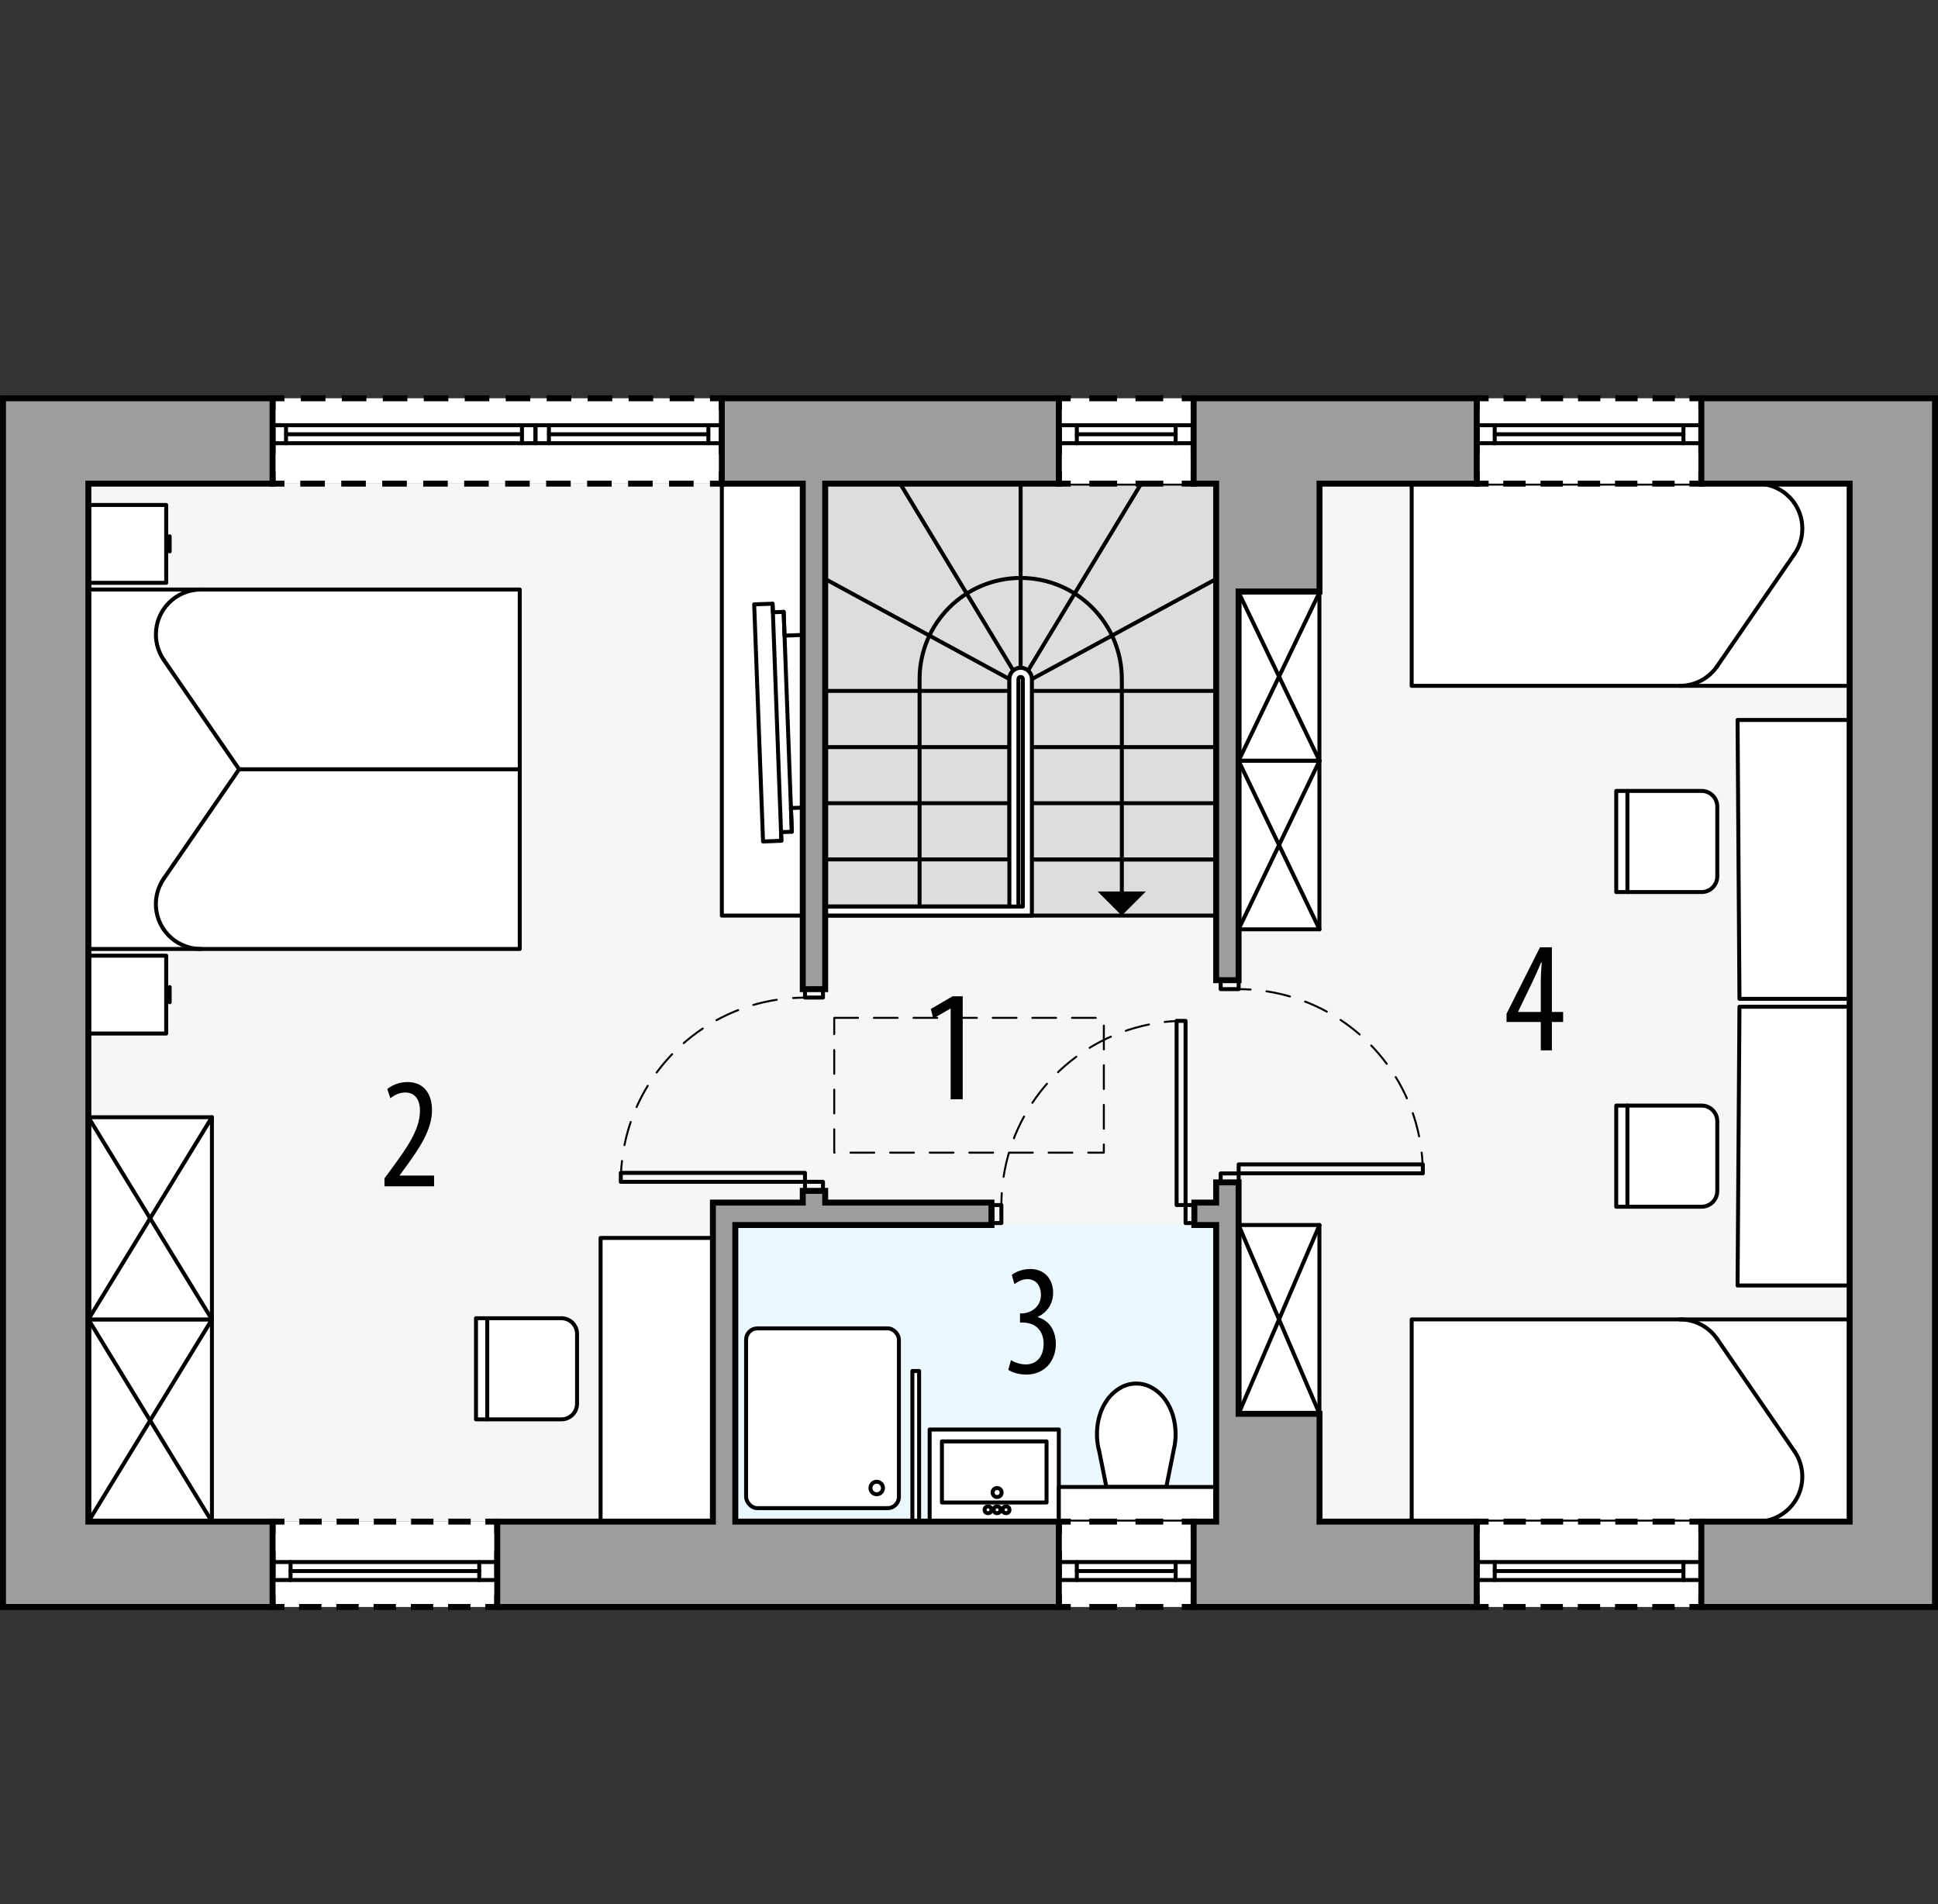 <?xml version="1.0" encoding="UTF-8"?><svg id="a" xmlns="http://www.w3.org/2000/svg" viewBox="0 0 244.53 240.25"><rect x="0" y="0" width="244.53" height="240.25" fill="#333333" stroke="none"/><rect x="11.15" y="61.02" width="222.24" height="130.96" fill="#f6f6f6"/><rect x="92.78" y="154.56" width="60.94" height="37.42" fill="#ebf8ff"/><g id="b"><rect x="149.59" y="152.04" width="1.13" height="2.27" fill="none" stroke="#000" stroke-linecap="round" stroke-linejoin="round" stroke-width=".5"/></g><g id="c"><rect x="125.22" y="152.04" width="1.13" height="2.27" fill="none" stroke="#000" stroke-linecap="round" stroke-linejoin="round" stroke-width=".5"/></g><g id="d"><rect x="148.46" y="128.8" width="1.13" height="23.24" fill="none" stroke="#000" stroke-linecap="round" stroke-linejoin="round" stroke-width=".5"/></g><g id="e"><path d="M148.46,128.82c-.5.02-1,.06-1.5.12" fill="none" stroke="#000" stroke-linecap="round" stroke-linejoin="round" stroke-width=".25"/><path d="M144.97,129.26c-9.86,1.99-17.4,10.19-18.48,20.27" fill="none" stroke="#000" stroke-dasharray="3.03 2.02" stroke-linecap="round" stroke-linejoin="round" stroke-width=".25"/><path d="M126.4,150.54c-.03.5-.05,1-.05,1.5" fill="none" stroke="#000" stroke-linecap="round" stroke-linejoin="round" stroke-width=".25"/></g><g id="f"><rect x="101.57" y="149.11" width="2.27" height="1.13" fill="none" stroke="#000" stroke-linecap="round" stroke-linejoin="round" stroke-width=".5"/></g><g id="g"><rect x="101.57" y="124.73" width="2.27" height="1.13" fill="none" stroke="#000" stroke-linecap="round" stroke-linejoin="round" stroke-width=".5"/></g><g id="h"><rect x="78.33" y="147.98" width="23.24" height="1.13" fill="none" stroke="#000" stroke-linecap="round" stroke-linejoin="round" stroke-width=".5"/></g><g id="i"><path d="M78.36,147.98c.02-.5.06-1,.12-1.5" fill="none" stroke="#000" stroke-linecap="round" stroke-linejoin="round" stroke-width=".25"/><path d="M78.79,144.48c1.99-9.86,10.19-17.4,20.27-18.48" fill="none" stroke="#000" stroke-dasharray="3.03 2.02" stroke-linecap="round" stroke-linejoin="round" stroke-width=".25"/><path d="M100.07,125.92c.5-.03,1-.05,1.5-.05" fill="none" stroke="#000" stroke-linecap="round" stroke-linejoin="round" stroke-width=".25"/></g><g id="j"><rect x="154.02" y="148.05" width="2.27" height="1.13" fill="none" stroke="#000" stroke-linecap="round" stroke-linejoin="round" stroke-width=".5"/></g><g id="k"><rect x="154.02" y="123.67" width="2.27" height="1.13" fill="none" stroke="#000" stroke-linecap="round" stroke-linejoin="round" stroke-width=".5"/></g><g id="l"><rect x="156.29" y="146.91" width="23.24" height="1.13" fill="none" stroke="#000" stroke-linecap="round" stroke-linejoin="round" stroke-width=".5"/></g><g id="m"><path d="M156.29,124.8c.5,0,1,.02,1.5.05" fill="none" stroke="#000" stroke-linecap="round" stroke-linejoin="round" stroke-width=".25"/><path d="M159.8,125.07c9.95,1.51,17.88,9.33,19.45,19.35" fill="none" stroke="#000" stroke-dasharray="3.03 2.02" stroke-linecap="round" stroke-linejoin="round" stroke-width=".25"/><path d="M179.38,145.42c.06.49.1.99.12,1.5" fill="none" stroke="#000" stroke-linecap="round" stroke-linejoin="round" stroke-width=".25"/></g><rect x="104.12" y="61.02" width="49.32" height="54.5" fill="#ddd" stroke="#000" stroke-linecap="round" stroke-linejoin="round" stroke-width=".5"/><line x1="127.37" y1="85.68" x2="127.37" y2="108.43" fill="none" stroke="#000" stroke-linecap="round" stroke-linejoin="round" stroke-width=".5"/><path d="M130.2,85.68c0-.78-.63-1.42-1.42-1.42s-1.42.63-1.42,1.42" fill="none" stroke="#000" stroke-linecap="round" stroke-linejoin="round" stroke-width=".5"/><path d="M116.03,114.38v-28.7c0-7.04,5.71-12.76,12.76-12.76s12.76,5.71,12.76,12.76v27.21" fill="none" stroke="#000" stroke-linecap="round" stroke-linejoin="round" stroke-width=".5"/><polygon points="144.58 112.48 138.5 112.48 141.54 115.52 144.58 112.48"/><line x1="128.78" y1="84.27" x2="128.78" y2="61.02" fill="none" stroke="#000" stroke-linecap="round" stroke-linejoin="round" stroke-width=".5"/><line x1="153.45" y1="87.17" x2="130.2" y2="87.17" fill="none" stroke="#000" stroke-linecap="round" stroke-linejoin="round" stroke-width=".5"/><line x1="153.45" y1="73.05" x2="130.2" y2="85.68" fill="none" stroke="#000" stroke-linecap="round" stroke-linejoin="round" stroke-width=".5"/><line x1="129.71" y1="84.61" x2="143.99" y2="61.02" fill="none" stroke="#000" stroke-linecap="round" stroke-linejoin="round" stroke-width=".5"/><line x1="104.12" y1="87.17" x2="127.37" y2="87.17" fill="none" stroke="#000" stroke-linecap="round" stroke-linejoin="round" stroke-width=".5"/><line x1="104.12" y1="94.26" x2="127.37" y2="94.26" fill="none" stroke="#000" stroke-linecap="round" stroke-linejoin="round" stroke-width=".5"/><line x1="104.12" y1="101.34" x2="127.37" y2="101.34" fill="none" stroke="#000" stroke-linecap="round" stroke-linejoin="round" stroke-width=".5"/><line x1="104.12" y1="108.43" x2="127.37" y2="108.43" fill="none" stroke="#000" stroke-linecap="round" stroke-linejoin="round" stroke-width=".5"/><line x1="104.12" y1="73.05" x2="127.37" y2="85.68" fill="none" stroke="#000" stroke-linecap="round" stroke-linejoin="round" stroke-width=".5"/><line x1="127.86" y1="84.61" x2="113.58" y2="61.02" fill="none" stroke="#000" stroke-linecap="round" stroke-linejoin="round" stroke-width=".5"/><line x1="153.45" y1="94.26" x2="130.2" y2="94.26" fill="none" stroke="#000" stroke-linecap="round" stroke-linejoin="round" stroke-width=".5"/><line x1="153.45" y1="101.34" x2="130.2" y2="101.34" fill="none" stroke="#000" stroke-linecap="round" stroke-linejoin="round" stroke-width=".5"/><line x1="153.45" y1="108.43" x2="130.2" y2="108.43" fill="none" stroke="#000" stroke-linecap="round" stroke-linejoin="round" stroke-width=".5"/><line x1="153.45" y1="108.43" x2="130.2" y2="108.43" fill="none" stroke="#000" stroke-linecap="round" stroke-linejoin="round" stroke-width=".5"/><line x1="153.45" y1="108.43" x2="130.2" y2="108.43" fill="none" stroke="#000" stroke-linecap="round" stroke-linejoin="round" stroke-width=".5"/><path d="M130.2,108.43v-22.75c0-.78-.63-1.42-1.42-1.42s-1.42.63-1.42,1.42v28.7h-23.24s0,1.13,0,1.13h26.08v-29.83" fill="#fff" stroke="#000" stroke-linecap="round" stroke-linejoin="round" stroke-width=".5"/><path d="M104.12,114.38h24.94s0-28.7,0-28.7c0-.16-.13-.28-.28-.28s-.28.13-.28.28h0v28.7h-24.38Z" fill="#fff" stroke="#000" stroke-linecap="round" stroke-linejoin="round" stroke-width=".5"/><rect x="94.14" y="167.6" width="19.28" height="22.68" rx="1.42" ry="1.42" fill="#fff" stroke="#000" stroke-linecap="round" stroke-linejoin="round" stroke-width=".5"/><circle cx="110.62" cy="187.74" r=".79" fill="none" stroke="#000" stroke-linecap="round" stroke-linejoin="round" stroke-width=".5"/><rect x="117.3" y="180.36" width="16.3" height="11.62" fill="#fff" stroke="#000" stroke-linecap="round" stroke-linejoin="round" stroke-width=".5"/><rect x="118.85" y="181.86" width="13.2" height="7.71" fill="none" stroke="#000" stroke-linecap="round" stroke-linejoin="round" stroke-width=".5"/><circle cx="125.81" cy="188.31" r=".57" fill="none" stroke="#000" stroke-linecap="round" stroke-linejoin="round" stroke-width=".5"/><circle cx="125.81" cy="190.49" r=".43" fill="none" stroke="#000" stroke-linecap="round" stroke-linejoin="round" stroke-width=".5"/><circle cx="124.67" cy="190.49" r=".43" fill="none" stroke="#000" stroke-linecap="round" stroke-linejoin="round" stroke-width=".5"/><circle cx="126.94" cy="190.49" r=".43" fill="none" stroke="#000" stroke-linecap="round" stroke-linejoin="round" stroke-width=".5"/><rect x="115.12" y="172.98" width=".85" height="19" fill="#fff" stroke="#000" stroke-linecap="round" stroke-linejoin="round" stroke-width=".5"/><rect x="91.08" y="61.02" width="10.2" height="54.5" fill="#fff" stroke="#000" stroke-linecap="round" stroke-linejoin="round" stroke-width=".5"/><rect x="75.78" y="156.19" width="14.17" height="35.79" fill="#fff" stroke="#000" stroke-linecap="round" stroke-linejoin="round" stroke-width=".5"/><path d="M72.81,168.31v8.79c0,1.1-.89,1.98-1.98,1.98h-10.77s0-12.76,0-12.76h10.77c1.1,0,1.98.89,1.98,1.98Z" fill="#fff" stroke="#000" stroke-linecap="round" stroke-linejoin="round" stroke-width=".5"/><line x1="61.48" y1="166.33" x2="61.48" y2="179.08" fill="none" stroke="#000" stroke-linecap="round" stroke-linejoin="round" stroke-width=".5"/><rect x="178.12" y="166.47" width="55.26" height="25.51" fill="#fff" stroke="#000" stroke-linecap="round" stroke-linejoin="round" stroke-width=".5"/><path d="M216.65,168.92c-1.06-1.54-2.8-2.45-4.67-2.45" fill="none" stroke="#000" stroke-linecap="round" stroke-linejoin="round" stroke-width=".5"/><line x1="216.65" y1="168.92" x2="226.41" y2="183.1" fill="none" stroke="#000" stroke-linecap="round" stroke-linejoin="round" stroke-width=".5"/><path d="M221.74,191.98c3.13,0,5.67-2.54,5.67-5.67,0-1.15-.35-2.27-1-3.22" fill="none" stroke="#000" stroke-linecap="round" stroke-linejoin="round" stroke-width=".5"/><polygon points="219.24 162.19 219.48 127.02 233.65 127.02 233.41 162.19 219.24 162.19" fill="#fff" stroke="#000" stroke-linecap="round" stroke-linejoin="round" stroke-width=".5"/><path d="M216.68,150.26v-8.79c0-1.1-.89-1.98-1.98-1.98h-10.77s0,12.76,0,12.76h10.77c1.1,0,1.98-.89,1.98-1.98Z" fill="#fff" stroke="#000" stroke-linecap="round" stroke-linejoin="round" stroke-width=".5"/><line x1="205.34" y1="152.25" x2="205.34" y2="139.49" fill="none" stroke="#000" stroke-linecap="round" stroke-linejoin="round" stroke-width=".5"/><rect x="178.12" y="61.02" width="55.26" height="25.51" fill="#fff" stroke="#000" stroke-linecap="round" stroke-linejoin="round" stroke-width=".5"/><path d="M211.98,86.53c1.86,0,3.61-.92,4.67-2.45" fill="none" stroke="#000" stroke-linecap="round" stroke-linejoin="round" stroke-width=".5"/><line x1="216.65" y1="84.08" x2="226.41" y2="69.91" fill="none" stroke="#000" stroke-linecap="round" stroke-linejoin="round" stroke-width=".5"/><path d="M226.41,69.91c1.78-2.58,1.13-6.11-1.45-7.88-.95-.65-2.07-1-3.22-1" fill="none" stroke="#000" stroke-linecap="round" stroke-linejoin="round" stroke-width=".5"/><polygon points="219.24 90.84 219.48 126.02 233.65 126.02 233.41 90.84 219.24 90.84" fill="#fff" stroke="#000" stroke-linecap="round" stroke-linejoin="round" stroke-width=".5"/><path d="M216.68,101.78v8.79c0,1.1-.89,1.98-1.98,1.98h-10.77s0-12.76,0-12.76h10.77c1.1,0,1.98.89,1.98,1.98Z" fill="#fff" stroke="#000" stroke-linecap="round" stroke-linejoin="round" stroke-width=".5"/><line x1="205.34" y1="99.79" x2="205.34" y2="112.55" fill="none" stroke="#000" stroke-linecap="round" stroke-linejoin="round" stroke-width=".5"/><g id="n"><polygon points="99.91 104.94 98.55 104.99 98.59 106.08 96.28 106.17 95.16 76.25 97.48 76.17 97.52 77.25 98.88 77.2 98.99 80.2 101.43 80.1 102.24 101.86 99.8 101.95 99.91 104.94" fill="#fff" stroke="#000" stroke-linecap="round" stroke-linejoin="round" stroke-width=".5"/></g><g id="o"><line x1="99.91" y1="104.94" x2="98.88" y2="77.2" fill="none" stroke="#000" stroke-linecap="round" stroke-linejoin="round" stroke-width=".5"/></g><g id="p"><line x1="98.59" y1="106.08" x2="97.48" y2="76.17" fill="none" stroke="#000" stroke-linecap="round" stroke-linejoin="round" stroke-width=".5"/></g><rect x="11.15" y="74.38" width="54.43" height="45.35" fill="#fff" stroke="#000" stroke-linecap="round" stroke-linejoin="round" stroke-width=".5"/><g id="q"><rect x="11.15" y="63.71" width="9.82" height="9.82" fill="#fff" stroke="#000" stroke-linecap="round" stroke-linejoin="round" stroke-width=".5"/></g><g id="r"><rect x="11.15" y="120.58" width="9.82" height="9.82" fill="#fff" stroke="#000" stroke-linecap="round" stroke-linejoin="round" stroke-width=".5"/></g><line x1="65.57" y1="97.06" x2="30.17" y2="97.06" fill="none" stroke="#000" stroke-linecap="round" stroke-linejoin="round" stroke-width=".5"/><path d="M20.67,110.85c-1.78,2.58-1.13,6.11,1.45,7.88.95.65,2.07,1,3.22,1" fill="none" stroke="#000" stroke-linecap="round" stroke-linejoin="round" stroke-width=".5"/><path d="M25.34,74.38c-3.13,0-5.67,2.54-5.67,5.67,0,1.15.35,2.27,1,3.22" fill="none" stroke="#000" stroke-linecap="round" stroke-linejoin="round" stroke-width=".5"/><line x1="30.17" y1="97.06" x2="20.67" y2="83.27" fill="none" stroke="#000" stroke-linecap="round" stroke-linejoin="round" stroke-width=".5"/><line x1="30.17" y1="97.06" x2="20.67" y2="110.85" fill="none" stroke="#000" stroke-linecap="round" stroke-linejoin="round" stroke-width=".5"/><g id="s"><line x1="21.41" y1="69.57" x2="21.41" y2="67.66" fill="none" stroke="#000" stroke-linecap="round" stroke-linejoin="round" stroke-width=".5"/></g><g id="t"><line x1="21.41" y1="124.54" x2="21.41" y2="126.45" fill="none" stroke="#000" stroke-linecap="round" stroke-linejoin="round" stroke-width=".5"/></g><line x1="104.12" y1="109.56" x2="104.12" y2="108.43" fill="none" stroke="gray" stroke-linecap="round" stroke-linejoin="round" stroke-width=".07"/><rect x="11.15" y="166.47" width="15.59" height="25.51" fill="#fff" stroke="#000" stroke-linecap="round" stroke-linejoin="round" stroke-width=".5"/><g id="u"><line x1="26.74" y1="166.47" x2="11.15" y2="191.98" fill="none" stroke="#000" stroke-linecap="round" stroke-linejoin="round" stroke-width=".5"/></g><g id="v"><line x1="26.74" y1="191.98" x2="11.15" y2="166.47" fill="none" stroke="#000" stroke-linecap="round" stroke-linejoin="round" stroke-width=".5"/></g><rect x="11.15" y="140.96" width="15.59" height="25.51" fill="#fff" stroke="#000" stroke-linecap="round" stroke-linejoin="round" stroke-width=".5"/><g id="w"><line x1="26.74" y1="140.96" x2="11.15" y2="166.47" fill="none" stroke="#000" stroke-linecap="round" stroke-linejoin="round" stroke-width=".5"/></g><g id="x"><line x1="26.74" y1="166.47" x2="11.15" y2="140.96" fill="none" stroke="#000" stroke-linecap="round" stroke-linejoin="round" stroke-width=".5"/></g><rect x="156.28" y="74.73" width="10.2" height="21.26" fill="#fff" stroke="#000" stroke-linecap="round" stroke-linejoin="round" stroke-width=".5"/><g id="y"><line x1="166.49" y1="74.73" x2="156.28" y2="95.99" fill="none" stroke="#000" stroke-linecap="round" stroke-linejoin="round" stroke-width=".5"/></g><g id="z"><line x1="166.49" y1="95.99" x2="156.28" y2="74.73" fill="none" stroke="#000" stroke-linecap="round" stroke-linejoin="round" stroke-width=".5"/></g><rect x="156.28" y="95.99" width="10.2" height="21.26" fill="#fff" stroke="#000" stroke-linecap="round" stroke-linejoin="round" stroke-width=".5"/><g id="aa"><line x1="166.49" y1="95.99" x2="156.28" y2="117.25" fill="none" stroke="#000" stroke-linecap="round" stroke-linejoin="round" stroke-width=".5"/></g><g id="ab"><line x1="166.49" y1="117.25" x2="156.28" y2="95.99" fill="none" stroke="#000" stroke-linecap="round" stroke-linejoin="round" stroke-width=".5"/></g><rect x="156.28" y="154.56" width="10.2" height="23.81" fill="#fff" stroke="#000" stroke-linecap="round" stroke-linejoin="round" stroke-width=".5"/><g id="ac"><line x1="166.49" y1="154.56" x2="156.28" y2="178.38" fill="none" stroke="#000" stroke-linecap="round" stroke-linejoin="round" stroke-width=".5"/></g><g id="ad"><line x1="166.49" y1="178.38" x2="156.28" y2="154.56" fill="none" stroke="#000" stroke-linecap="round" stroke-linejoin="round" stroke-width=".5"/></g><path d="M138.65,182.87l.95,4.74h7.56s.95-4.74.95-4.74c.34-1.42.29-2.89-.12-4.29-.21-.7-.53-1.37-.96-1.97-.44-.62-1-1.13-1.66-1.51-1.24-.72-2.76-.72-4,0-.65.38-1.22.89-1.66,1.51s-.75,1.26-.96,1.97c-.41,1.39-.45,2.87-.12,4.29" fill="#fff" stroke="#000" stroke-linecap="round" stroke-linejoin="round" stroke-width=".5"/><rect x="141.34" y="179.88" width="4.37" height="19.84" transform="translate(333.32 46.27) rotate(90)" fill="#fff" stroke="#000" stroke-linecap="round" stroke-linejoin="round" stroke-width=".5"/><rect x="34.39" y="50.25" width="56.69" height="10.77" fill="#fff"/><polyline points="91.08 59.52 91.08 61.02 89.58 61.02" fill="none" stroke="#000" stroke-miterlimit="10" stroke-width=".75"/><line x1="87.52" y1="61.02" x2="36.92" y2="61.02" fill="none" stroke="#000" stroke-dasharray="3.1 2.07" stroke-miterlimit="10" stroke-width=".75"/><polyline points="35.89 61.02 34.39 61.02 34.39 59.52" fill="none" stroke="#000" stroke-miterlimit="10" stroke-width=".75"/><line x1="34.39" y1="57.3" x2="34.39" y2="52.86" fill="none" stroke="#000" stroke-dasharray="3.33 2.22" stroke-miterlimit="10" stroke-width=".75"/><polyline points="34.39 51.75 34.39 50.25 35.89 50.25" fill="none" stroke="#000" stroke-miterlimit="10" stroke-width=".75"/><line x1="37.96" y1="50.25" x2="88.55" y2="50.25" fill="none" stroke="#000" stroke-dasharray="3.1 2.07" stroke-miterlimit="10" stroke-width=".75"/><polyline points="89.58 50.25 91.08 50.25 91.08 51.75" fill="none" stroke="#000" stroke-miterlimit="10" stroke-width=".75"/><line x1="91.08" y1="53.97" x2="91.08" y2="58.41" fill="none" stroke="#000" stroke-dasharray="3.33 2.22" stroke-miterlimit="10" stroke-width=".75"/><rect x="186.33" y="50.25" width="28.35" height="10.77" fill="#fff"/><polyline points="214.67 59.52 214.67 61.02 213.17 61.02" fill="none" stroke="#000" stroke-miterlimit="10" stroke-width=".75"/><line x1="211.3" y1="61.02" x2="188.77" y2="61.02" fill="none" stroke="#000" stroke-dasharray="2.82 1.88" stroke-miterlimit="10" stroke-width=".75"/><polyline points="187.83 61.02 186.33 61.02 186.33 59.52" fill="none" stroke="#000" stroke-miterlimit="10" stroke-width=".75"/><line x1="186.33" y1="57.3" x2="186.33" y2="52.86" fill="none" stroke="#000" stroke-dasharray="3.33 2.22" stroke-miterlimit="10" stroke-width=".75"/><polyline points="186.33 51.75 186.33 50.25 187.83 50.25" fill="none" stroke="#000" stroke-miterlimit="10" stroke-width=".75"/><line x1="189.71" y1="50.25" x2="212.24" y2="50.25" fill="none" stroke="#000" stroke-dasharray="2.82 1.88" stroke-miterlimit="10" stroke-width=".75"/><polyline points="213.17 50.25 214.67 50.25 214.67 51.75" fill="none" stroke="#000" stroke-miterlimit="10" stroke-width=".75"/><line x1="214.67" y1="53.97" x2="214.67" y2="58.41" fill="none" stroke="#000" stroke-dasharray="3.33 2.22" stroke-miterlimit="10" stroke-width=".75"/><rect x="133.6" y="50.25" width="17.01" height="10.77" fill="#fff"/><polyline points="150.61 59.52 150.61 61.02 149.11 61.02" fill="none" stroke="#000" stroke-miterlimit="10" stroke-width=".75"/><line x1="146.78" y1="61.02" x2="136.27" y2="61.02" fill="none" stroke="#000" stroke-dasharray="3.5 2.33" stroke-miterlimit="10" stroke-width=".75"/><polyline points="135.1 61.02 133.6 61.02 133.6 59.52" fill="none" stroke="#000" stroke-miterlimit="10" stroke-width=".75"/><line x1="133.6" y1="57.3" x2="133.6" y2="52.86" fill="none" stroke="#000" stroke-dasharray="3.33 2.22" stroke-miterlimit="10" stroke-width=".75"/><polyline points="133.6 51.75 133.6 50.25 135.1 50.25" fill="none" stroke="#000" stroke-miterlimit="10" stroke-width=".75"/><line x1="137.44" y1="50.25" x2="147.94" y2="50.25" fill="none" stroke="#000" stroke-dasharray="3.5 2.33" stroke-miterlimit="10" stroke-width=".75"/><polyline points="149.11 50.25 150.61 50.25 150.61 51.75" fill="none" stroke="#000" stroke-miterlimit="10" stroke-width=".75"/><line x1="150.61" y1="53.97" x2="150.61" y2="58.41" fill="none" stroke="#000" stroke-dasharray="3.33 2.22" stroke-miterlimit="10" stroke-width=".75"/><rect x="34.39" y="191.98" width="28.35" height="10.77" fill="#fff"/><polyline points="62.74 201.25 62.74 202.75 61.24 202.75" fill="none" stroke="#000" stroke-miterlimit="10" stroke-width=".75"/><line x1="59.36" y1="202.75" x2="36.83" y2="202.75" fill="none" stroke="#000" stroke-dasharray="2.82 1.88" stroke-miterlimit="10" stroke-width=".75"/><polyline points="35.89 202.75 34.39 202.75 34.39 201.25" fill="none" stroke="#000" stroke-miterlimit="10" stroke-width=".75"/><line x1="34.39" y1="199.03" x2="34.39" y2="194.59" fill="none" stroke="#000" stroke-dasharray="3.33 2.22" stroke-miterlimit="10" stroke-width=".75"/><polyline points="34.39 193.48 34.39 191.98 35.89 191.98" fill="none" stroke="#000" stroke-miterlimit="10" stroke-width=".75"/><line x1="37.77" y1="191.98" x2="60.3" y2="191.98" fill="none" stroke="#000" stroke-dasharray="2.82 1.88" stroke-miterlimit="10" stroke-width=".75"/><polyline points="61.24 191.98 62.74 191.98 62.74 193.48" fill="none" stroke="#000" stroke-miterlimit="10" stroke-width=".75"/><line x1="62.74" y1="195.7" x2="62.74" y2="200.14" fill="none" stroke="#000" stroke-dasharray="3.33 2.22" stroke-miterlimit="10" stroke-width=".75"/><rect x="133.6" y="191.98" width="17.01" height="10.77" fill="#fff"/><polyline points="150.61 201.25 150.61 202.75 149.11 202.75" fill="none" stroke="#000" stroke-miterlimit="10" stroke-width=".75"/><line x1="146.78" y1="202.75" x2="136.27" y2="202.75" fill="none" stroke="#000" stroke-dasharray="3.5 2.33" stroke-miterlimit="10" stroke-width=".75"/><polyline points="135.1 202.75 133.6 202.75 133.6 201.25" fill="none" stroke="#000" stroke-miterlimit="10" stroke-width=".75"/><line x1="133.6" y1="199.03" x2="133.6" y2="194.59" fill="none" stroke="#000" stroke-dasharray="3.33 2.22" stroke-miterlimit="10" stroke-width=".75"/><polyline points="133.6 193.48 133.6 191.98 135.1 191.98" fill="none" stroke="#000" stroke-miterlimit="10" stroke-width=".75"/><line x1="137.44" y1="191.98" x2="147.94" y2="191.98" fill="none" stroke="#000" stroke-dasharray="3.5 2.33" stroke-miterlimit="10" stroke-width=".75"/><polyline points="149.11 191.98 150.61 191.98 150.61 193.48" fill="none" stroke="#000" stroke-miterlimit="10" stroke-width=".75"/><line x1="150.61" y1="195.7" x2="150.61" y2="200.14" fill="none" stroke="#000" stroke-dasharray="3.33 2.22" stroke-miterlimit="10" stroke-width=".75"/><rect x="186.33" y="191.98" width="28.35" height="10.77" fill="#fff"/><polyline points="214.67 201.25 214.67 202.75 213.17 202.75" fill="none" stroke="#000" stroke-miterlimit="10" stroke-width=".75"/><line x1="211.3" y1="202.75" x2="188.77" y2="202.75" fill="none" stroke="#000" stroke-dasharray="2.82 1.88" stroke-miterlimit="10" stroke-width=".75"/><polyline points="187.83 202.75 186.33 202.75 186.33 201.25" fill="none" stroke="#000" stroke-miterlimit="10" stroke-width=".75"/><line x1="186.33" y1="199.03" x2="186.33" y2="194.59" fill="none" stroke="#000" stroke-dasharray="3.33 2.22" stroke-miterlimit="10" stroke-width=".75"/><polyline points="186.33 193.48 186.33 191.98 187.83 191.98" fill="none" stroke="#000" stroke-miterlimit="10" stroke-width=".75"/><line x1="189.71" y1="191.98" x2="212.24" y2="191.98" fill="none" stroke="#000" stroke-dasharray="2.82 1.88" stroke-miterlimit="10" stroke-width=".75"/><polyline points="213.17 191.98 214.67 191.98 214.67 193.48" fill="none" stroke="#000" stroke-miterlimit="10" stroke-width=".75"/><line x1="214.67" y1="195.7" x2="214.67" y2="200.14" fill="none" stroke="#000" stroke-dasharray="3.33 2.22" stroke-miterlimit="10" stroke-width=".75"/><line x1="60.47" y1="198.22" x2="36.66" y2="198.22" fill="none" stroke="#000" stroke-linecap="round" stroke-linejoin="round" stroke-width=".5"/><line x1="34.39" y1="197.08" x2="62.74" y2="197.08" fill="none" stroke="#000" stroke-linecap="round" stroke-linejoin="round" stroke-width=".5"/><line x1="62.74" y1="199.35" x2="34.39" y2="199.35" fill="none" stroke="#000" stroke-linecap="round" stroke-linejoin="round" stroke-width=".5"/><line x1="36.66" y1="197.08" x2="36.66" y2="199.35" fill="none" stroke="#000" stroke-linecap="round" stroke-linejoin="round" stroke-width=".5"/><line x1="60.47" y1="197.08" x2="60.47" y2="199.35" fill="none" stroke="#000" stroke-linecap="round" stroke-linejoin="round" stroke-width=".5"/><line x1="212.41" y1="198.22" x2="188.6" y2="198.22" fill="none" stroke="#000" stroke-linecap="round" stroke-linejoin="round" stroke-width=".5"/><line x1="186.33" y1="197.08" x2="214.67" y2="197.08" fill="none" stroke="#000" stroke-linecap="round" stroke-linejoin="round" stroke-width=".5"/><line x1="214.67" y1="199.35" x2="186.33" y2="199.35" fill="none" stroke="#000" stroke-linecap="round" stroke-linejoin="round" stroke-width=".5"/><line x1="188.6" y1="197.08" x2="188.6" y2="199.35" fill="none" stroke="#000" stroke-linecap="round" stroke-linejoin="round" stroke-width=".5"/><line x1="212.41" y1="197.08" x2="212.41" y2="199.35" fill="none" stroke="#000" stroke-linecap="round" stroke-linejoin="round" stroke-width=".5"/><line x1="91.08" y1="53.65" x2="89.95" y2="53.65" fill="none" stroke="#000" stroke-linecap="round" stroke-linejoin="round" stroke-width=".5"/><polyline points="69.26 53.65 67.56 53.65 67.56 55.92 69.26 55.92 69.26 53.65" fill="none" stroke="#000" stroke-linecap="round" stroke-linejoin="round" stroke-width=".5"/><polyline points="91.08 53.65 89.38 53.65 89.38 55.92 91.08 55.92 91.08 53.65" fill="none" stroke="#000" stroke-linecap="round" stroke-linejoin="round" stroke-width=".5"/><line x1="89.38" y1="55.92" x2="69.26" y2="55.92" fill="none" stroke="#000" stroke-linecap="round" stroke-linejoin="round" stroke-width=".5"/><line x1="69.26" y1="53.65" x2="89.38" y2="53.65" fill="none" stroke="#000" stroke-linecap="round" stroke-linejoin="round" stroke-width=".5"/><line x1="69.26" y1="54.79" x2="89.38" y2="54.79" fill="none" stroke="#000" stroke-linecap="round" stroke-linejoin="round" stroke-width=".5"/><line x1="34.39" y1="53.65" x2="35.52" y2="53.65" fill="none" stroke="#000" stroke-linecap="round" stroke-linejoin="round" stroke-width=".5"/><polyline points="65.86 53.65 67.56 53.65 67.56 55.92 65.86 55.92 65.86 53.65" fill="none" stroke="#000" stroke-linecap="round" stroke-linejoin="round" stroke-width=".5"/><polyline points="34.39 53.65 36.09 53.65 36.09 55.92 34.39 55.92 34.39 53.65" fill="none" stroke="#000" stroke-linecap="round" stroke-linejoin="round" stroke-width=".5"/><line x1="36.09" y1="55.92" x2="65.86" y2="55.92" fill="none" stroke="#000" stroke-linecap="round" stroke-linejoin="round" stroke-width=".5"/><line x1="65.86" y1="53.65" x2="36.09" y2="53.65" fill="none" stroke="#000" stroke-linecap="round" stroke-linejoin="round" stroke-width=".5"/><line x1="65.86" y1="54.79" x2="36.09" y2="54.79" fill="none" stroke="#000" stroke-linecap="round" stroke-linejoin="round" stroke-width=".5"/><line x1="212.41" y1="54.79" x2="188.6" y2="54.79" fill="none" stroke="#000" stroke-linecap="round" stroke-linejoin="round" stroke-width=".5"/><line x1="186.33" y1="55.92" x2="214.67" y2="55.92" fill="none" stroke="#000" stroke-linecap="round" stroke-linejoin="round" stroke-width=".5"/><line x1="214.67" y1="53.65" x2="186.33" y2="53.65" fill="none" stroke="#000" stroke-linecap="round" stroke-linejoin="round" stroke-width=".5"/><line x1="188.6" y1="55.92" x2="188.6" y2="53.65" fill="none" stroke="#000" stroke-linecap="round" stroke-linejoin="round" stroke-width=".5"/><line x1="212.41" y1="55.92" x2="212.41" y2="53.65" fill="none" stroke="#000" stroke-linecap="round" stroke-linejoin="round" stroke-width=".5"/><line x1="148.34" y1="54.79" x2="135.87" y2="54.79" fill="none" stroke="#000" stroke-linecap="round" stroke-linejoin="round" stroke-width=".5"/><line x1="133.6" y1="55.92" x2="150.61" y2="55.92" fill="none" stroke="#000" stroke-linecap="round" stroke-linejoin="round" stroke-width=".5"/><line x1="150.61" y1="53.65" x2="133.6" y2="53.65" fill="none" stroke="#000" stroke-linecap="round" stroke-linejoin="round" stroke-width=".5"/><line x1="135.87" y1="55.92" x2="135.87" y2="53.65" fill="none" stroke="#000" stroke-linecap="round" stroke-linejoin="round" stroke-width=".5"/><line x1="148.34" y1="55.92" x2="148.34" y2="53.65" fill="none" stroke="#000" stroke-linecap="round" stroke-linejoin="round" stroke-width=".5"/><line x1="148.34" y1="198.22" x2="135.87" y2="198.22" fill="none" stroke="#000" stroke-linecap="round" stroke-linejoin="round" stroke-width=".5"/><line x1="133.6" y1="197.08" x2="150.61" y2="197.08" fill="none" stroke="#000" stroke-linecap="round" stroke-linejoin="round" stroke-width=".5"/><line x1="150.61" y1="199.35" x2="133.6" y2="199.35" fill="none" stroke="#000" stroke-linecap="round" stroke-linejoin="round" stroke-width=".5"/><line x1="135.87" y1="197.08" x2="135.87" y2="199.35" fill="none" stroke="#000" stroke-linecap="round" stroke-linejoin="round" stroke-width=".5"/><line x1="148.34" y1="197.08" x2="148.34" y2="199.35" fill="none" stroke="#000" stroke-linecap="round" stroke-linejoin="round" stroke-width=".5"/><polygon points="214.67 50.25 214.67 61.02 233.38 61.02 233.38 191.98 214.67 191.98 214.67 202.75 244.15 202.75 244.15 50.25 214.67 50.25" fill="#9d9d9c" stroke="#000" stroke-miterlimit="10" stroke-width=".75"/><polygon points="150.61 61.02 153.45 61.02 153.45 123.67 156.28 123.67 156.28 74.63 166.49 74.63 166.49 61.02 186.33 61.02 186.33 50.25 150.61 50.25 150.61 61.02" fill="#9d9d9c" stroke="#000" stroke-miterlimit="10" stroke-width=".75"/><polygon points="91.08 61.02 101.29 61.02 101.29 124.8 104.12 124.8 104.12 61.02 133.6 61.02 133.6 50.25 91.08 50.25 91.08 61.02" fill="#9d9d9c" stroke="#000" stroke-miterlimit="10" stroke-width=".75"/><polygon points=".38 50.25 .38 202.75 34.39 202.75 34.39 191.98 11.15 191.98 11.15 61.02 34.39 61.02 34.39 50.25 .38 50.25" fill="#9d9d9c" stroke="#000" stroke-miterlimit="10" stroke-width=".75"/><polygon points="166.49 178.38 156.28 178.38 156.28 149.18 153.45 149.18 153.45 151.73 150.7 151.73 150.7 154.56 153.45 154.56 153.45 191.98 150.61 191.98 150.61 202.75 186.33 202.75 186.33 191.98 166.49 191.98 166.49 178.38" fill="#9d9d9c" stroke="#000" stroke-miterlimit="10" stroke-width=".75"/><polygon points="92.78 191.98 92.78 154.56 125.1 154.56 125.1 151.73 104.12 151.73 104.12 150.25 101.29 150.25 101.29 151.73 89.95 151.73 89.95 191.98 62.74 191.98 62.74 202.75 133.6 202.75 133.6 191.98 92.78 191.98" fill="#9d9d9c" stroke="#000" stroke-miterlimit="10" stroke-width=".75"/><path d="M119.95,127.26h-.04l-2.16,1.24-.3-1.2,2.74-1.6h1.28v13h-1.52v-11.44Z"/><path d="M48.51,149.68v-1l1.1-1.5c1.54-2.14,3.38-4.58,3.38-7.02,0-1.44-.64-2.32-1.86-2.32-.94,0-1.54.5-1.88.72l-.38-1.16c.46-.38,1.36-.88,2.54-.88,2.16,0,3.1,1.6,3.1,3.56,0,2.44-1.6,4.8-3.2,7l-.88,1.2v.04h4.34v1.36h-6.26Z"/><path d="M127.56,171.61c.4.24,1.1.54,1.88.54,1.34,0,2.24-.98,2.24-2.6,0-1.7-1.06-2.68-2.62-2.68h-.36v-1.16h.3c.92-.02,2.34-.72,2.34-2.32,0-1.3-.7-2-1.72-2-.64,0-1.2.32-1.62.62l-.34-1.16c.48-.38,1.36-.74,2.34-.74,1.84,0,2.88,1.32,2.88,3,0,1.3-.68,2.44-1.94,3.04v.04c1.16.32,2.28,1.36,2.28,3.4s-1.36,3.84-3.72,3.84c-.84,0-1.76-.24-2.28-.6l.34-1.22Z"/><path d="M194.41,132.52v-3.58h-4.32v-1.04l4.22-8.38h1.5v8.16h1.42v1.26h-1.42v3.58h-1.4ZM194.41,127.68v-3.68c0-.9.06-1.7.12-2.56h-.08c-.44,1.04-.72,1.66-1.1,2.46l-1.8,3.74v.04h2.86Z"/><rect x="105.26" y="128.42" width="34.02" height="17.01" fill="none" stroke="#000" stroke-dasharray="3 2" stroke-linecap="round" stroke-linejoin="round" stroke-width=".25"/></svg>